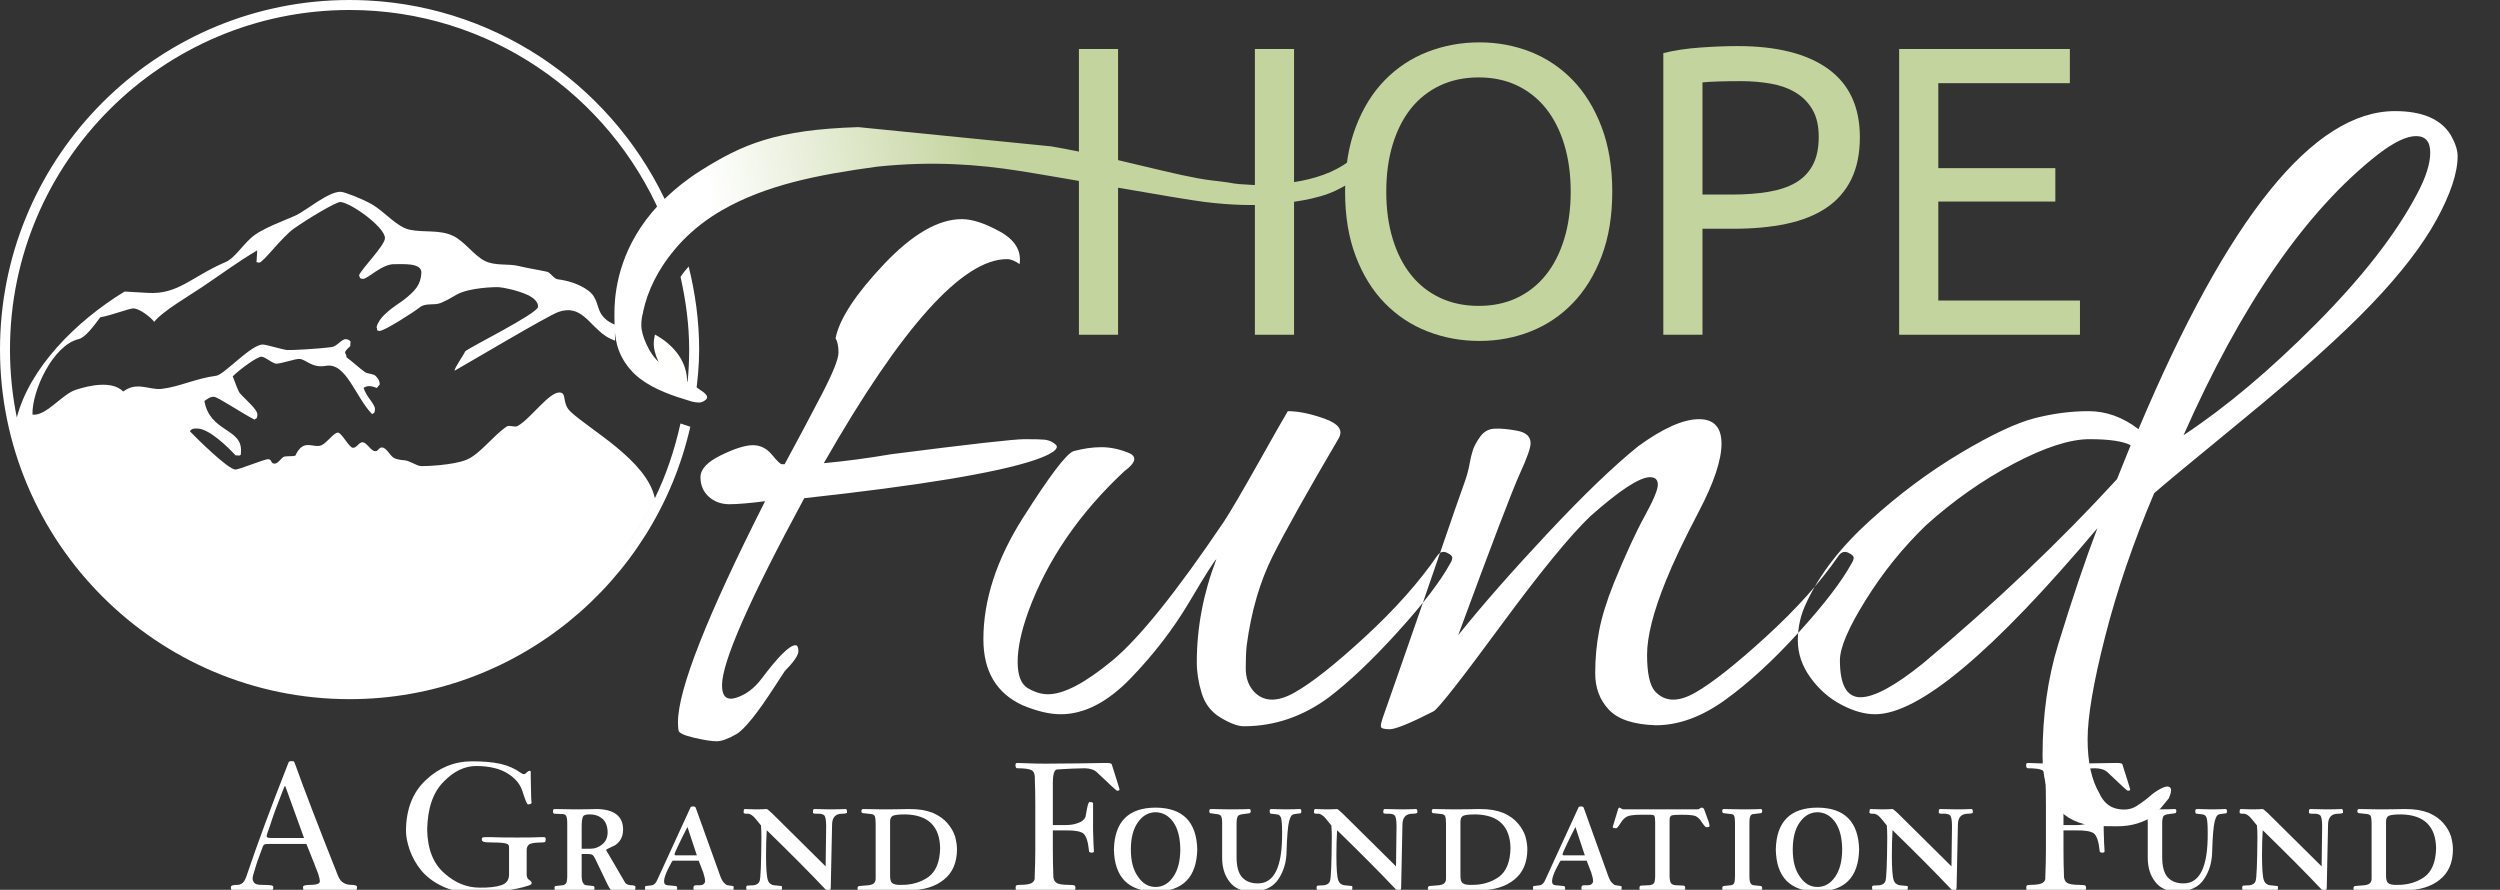 <?xml version="1.0" encoding="UTF-8"?>
<svg width="118px" height="42px" viewBox="0 0 118 42" version="1.1" xmlns="http://www.w3.org/2000/svg" xmlns:xlink="http://www.w3.org/1999/xlink">
    <rect x="0" y="0" width="118" height="42" fill="#333333" stroke="none"/>
    <title>icon/logo/hopefund</title>
    <defs>
        <path d="M33.063,8.059 C32.43,8.458 31.905,8.881 31.453,9.31 L31.453,9.31 C31.326,9.431 31.197,9.552 31.083,9.674 L31.083,9.674 C29.337,11.538 29.044,13.492 29.005,14.527 L29.005,14.527 C28.994,14.857 29.005,15.096 29.005,15.205 L29.005,15.205 C29.005,15.23 29.008,15.262 29.008,15.288 L29.008,15.288 C29.012,15.842 29.07,16.65 29.747,17.436 L29.747,17.436 C30.297,18.078 31.137,18.458 31.966,18.737 L31.966,18.737 C32.125,18.791 32.284,18.838 32.44,18.886 L32.44,18.886 C32.513,18.908 32.589,18.934 32.661,18.955 L32.661,18.955 C32.78,18.985 32.894,19 32.999,19 L32.999,19 C33.104,19 33.21,18.955 33.315,18.865 L33.315,18.865 C33.42,18.775 33.39,18.663 33.224,18.528 L33.224,18.528 C33.104,18.431 32.866,18.275 32.572,18.09 L32.572,18.09 C32.46,18.02 32.367,17.96 32.232,17.877 L32.232,17.877 C32.194,17.855 32.17,17.837 32.134,17.815 L32.134,17.815 C32.134,17.815 32.134,17.814 32.134,17.814 L32.134,17.814 C31.693,17.544 31.349,17.309 31.126,17.114 L31.126,17.114 C30.885,16.905 30.683,16.621 30.518,16.261 L30.518,16.261 C30.352,15.902 30.27,15.595 30.27,15.341 L30.27,15.341 C30.27,15.114 30.301,14.928 30.35,14.76 L30.35,14.76 C30.356,14.74 30.354,14.709 30.36,14.69 L30.36,14.69 C30.575,13.697 31.069,12.71 31.808,11.822 L31.808,11.822 C31.931,11.674 32.057,11.527 32.194,11.386 L32.194,11.386 C32.723,10.839 33.349,10.34 34.081,9.921 L34.081,9.921 C36.141,8.738 38.557,8.252 41.416,7.864 L41.416,7.864 C44.03,7.593 46.171,7.763 48.068,8.059 L48.068,8.059 C49.966,8.353 55.644,9.385 56.877,9.535 L56.877,9.535 C58.109,9.686 59.183,9.708 59.996,9.644 L59.996,9.644 C60.808,9.579 62.145,9.427 63.033,9.001 L63.033,9.001 C63.921,8.572 64.495,8.132 64.755,7.685 L64.755,7.685 C65.015,7.238 65.069,6.899 64.913,6.665 L64.913,6.665 C64.761,6.434 64.609,6.479 64.456,6.801 L64.456,6.801 C63.568,8.086 61.807,8.732 59.173,8.732 L59.173,8.732 C57.735,8.646 58.816,8.703 57.2,8.516 L57.2,8.516 C55.583,8.328 52.803,7.461 49.623,6.909 L49.623,6.909 L40.508,6 C36.644,6.123 35.053,6.802 33.063,8.059" id="path-1"></path>
        <linearGradient x1="13.434%" y1="47.089%" x2="49.391%" y2="45.149%" id="linearGradient-3">
            <stop stop-color="#FFFFFF" offset="0%"></stop>
            <stop stop-color="#C4D49E" offset="100%"></stop>
        </linearGradient>
    </defs>
    <g id="icon/logo/hopefund" stroke="none" stroke-width="1" fill="none" fill-rule="evenodd">
        <g id="Group" transform="translate(0, 0)">
            <path d="M109.347,15.253 C107.159,17.457 105.065,19.219 103.063,20.541 C105.805,14.341 108.868,9.918 112.257,7.275 C112.997,6.708 113.589,6.424 114.036,6.424 C114.482,6.424 114.707,6.683 114.707,7.203 C114.707,7.722 114.506,8.36 114.106,9.115 C113.119,11.004 111.533,13.05 109.347,15.253 L109.347,15.253 Z M99.921,22.618 C97.24,25.544 94.191,28.441 90.772,31.306 C89.447,32.375 88.461,32.91 87.814,32.91 C87.168,32.91 86.844,32.328 86.844,31.164 C86.844,30.566 87.253,29.613 88.069,28.308 C88.884,27.002 89.832,25.829 90.91,24.79 C92.204,23.625 93.583,22.658 95.046,21.886 C96.509,21.115 97.702,20.729 98.628,20.729 C99.551,20.729 100.198,20.824 100.568,21.013 L99.921,22.618 Z M85.273,28.425 C84.996,28.992 84.857,29.59 84.857,30.219 C84.857,30.849 85.057,31.439 85.459,31.99 C85.859,32.541 86.343,32.965 86.915,33.264 C87.483,33.564 88.015,33.712 88.508,33.712 C90.572,33.712 94.068,30.786 98.997,24.932 C98.442,26.379 97.826,28.206 97.148,30.408 C96.655,32.013 96.409,33.76 96.409,35.648 C96.409,37.599 97.148,38.701 98.628,38.953 C98.842,38.984 99.281,39 99.943,39 C100.606,39 101.183,38.827 101.677,38.481 C101.892,38.26 102.122,37.993 102.369,37.679 C102.492,37.395 102.508,37.222 102.415,37.16 C102.323,37.095 102.177,37.12 101.977,37.23 C101.776,37.339 101.607,37.458 101.469,37.584 C101.33,37.709 101.129,37.86 100.868,38.032 C100.606,38.205 100.29,38.253 99.921,38.174 C99.551,38.095 99.274,37.851 99.089,37.442 C98.719,36.812 98.535,35.962 98.535,34.893 C98.535,33.823 98.811,32.202 99.366,30.03 C99.921,27.858 100.69,25.609 101.677,23.279 C101.953,23.027 103.386,21.839 105.973,19.715 C108.56,17.59 110.548,15.804 111.934,14.355 C113.32,12.909 114.343,11.578 115.007,10.366 C115.668,9.155 116,8.155 116,7.369 C116,7.085 115.892,6.755 115.677,6.377 C115.215,5.622 114.336,5.244 113.043,5.244 C109.192,5.244 105.157,10.249 100.937,20.257 C100.198,19.69 99.413,19.407 98.581,19.407 C97.749,19.407 96.901,19.518 96.04,19.738 C95.176,19.959 94.006,20.509 92.527,21.39 C91.049,22.273 89.624,23.334 88.254,24.578 C86.882,25.821 85.89,27.102 85.273,28.425 L85.273,28.425 Z M77.327,21.06 C76.156,22.004 74.724,23.381 73.029,25.192 C71.335,27.002 69.934,28.598 68.826,29.983 C70.426,25.639 71.397,23.099 71.736,22.359 C72.075,21.62 72.245,21.139 72.245,20.918 C72.245,20.604 72.028,20.407 71.597,20.328 C71.166,20.249 70.812,20.218 70.535,20.234 C70.258,20.249 70.034,20.376 69.865,20.611 C69.695,20.848 69.58,21.06 69.518,21.248 C69.456,21.438 69.403,21.667 69.356,21.934 C69.31,22.201 69.218,22.523 69.08,22.901 C68.941,23.279 68.555,24.388 67.924,26.23 C67.293,28.071 66.707,29.763 66.168,31.306 C65.629,32.848 65.33,33.704 65.267,33.878 C65.206,34.05 65.175,34.185 65.175,34.279 C65.175,34.374 65.313,34.421 65.591,34.421 C65.868,34.421 66.561,34.137 67.67,33.571 C67.916,33.413 68.971,32.069 70.835,29.534 C72.698,27.002 74.108,25.278 75.064,24.365 C76.449,23.138 77.389,22.523 77.881,22.523 C78.127,22.523 78.25,22.641 78.25,22.878 C78.25,23.113 78.043,23.609 77.627,24.365 C77.212,25.12 76.726,26.175 76.171,27.529 C75.833,28.378 75.601,29.127 75.479,29.771 C75.355,30.416 75.294,31.085 75.294,31.777 C75.294,32.47 75.509,33.044 75.941,33.5 C76.372,33.956 77.111,34.201 78.159,34.232 C79.236,34.232 80.33,33.83 81.439,33.028 C82.548,32.225 83.703,31.164 84.905,29.841 C86.106,28.519 86.938,27.434 87.4,26.583 C87.461,26.49 87.493,26.402 87.493,26.323 C87.493,26.246 87.407,26.167 87.238,26.088 C87.068,26.009 86.922,26.05 86.799,26.206 C85.936,27.465 84.788,28.748 83.356,30.053 C81.924,31.36 80.807,32.242 80.007,32.697 C79.205,33.154 78.575,33.13 78.113,32.627 C77.866,32.344 77.742,31.77 77.742,30.904 C77.742,30.039 78.036,28.881 78.621,27.434 C78.959,26.583 79.483,25.482 80.192,24.129 C80.9,22.776 81.255,21.714 81.255,20.942 C81.255,20.171 80.9,19.785 80.192,19.785 C79.452,19.785 78.498,20.209 77.327,21.06 L77.327,21.06 Z M68.457,26.583 C68.517,26.49 68.548,26.402 68.548,26.323 C68.548,26.246 68.464,26.167 68.294,26.088 C68.125,26.009 67.978,26.05 67.855,26.206 C66.992,27.465 65.852,28.748 64.436,30.053 C63.019,31.36 61.902,32.242 61.086,32.697 C60.27,33.154 59.631,33.13 59.169,32.627 C58.922,32.344 58.799,31.983 58.799,31.541 C58.799,31.1 58.814,30.739 58.845,30.455 C59.06,28.85 59.469,27.45 60.069,26.253 C60.67,25.058 61.711,23.2 63.189,20.683 C63.404,20.304 63.181,19.998 62.519,19.762 C61.856,19.525 61.278,19.407 60.785,19.407 C60.631,19.66 60.169,20.469 59.4,21.839 C58.629,23.208 58.09,24.129 57.782,24.601 C55.533,27.937 53.77,30.132 52.492,31.187 C51.213,32.242 50.205,32.769 49.466,32.769 C49.158,32.769 48.842,32.674 48.519,32.485 C48.195,32.296 48.033,31.879 48.033,31.234 C48.033,30.59 48.202,29.794 48.542,28.85 C49.435,26.427 50.944,24.223 53.07,22.241 C53.624,21.832 53.686,21.541 53.254,21.367 C52.822,21.195 52.4,21.107 51.984,21.107 C51.569,21.107 51.129,21.171 50.667,21.296 C50.327,21.422 49.535,22.469 48.287,24.436 C47.039,26.402 46.416,28.315 46.416,30.172 C46.416,31.683 47.032,32.721 48.265,33.288 C48.942,33.571 49.542,33.712 50.066,33.712 C51.175,33.712 52.276,33.146 53.37,32.013 C54.464,30.879 55.387,29.676 56.142,28.402 C56.896,27.127 57.321,26.458 57.413,26.395 C56.797,28 56.489,29.621 56.489,31.258 C56.489,31.73 56.565,32.218 56.72,32.721 C56.874,33.225 57.174,33.611 57.621,33.878 C58.067,34.145 58.429,34.279 58.706,34.279 C60.154,34.279 61.494,33.823 62.727,32.91 C63.68,32.186 64.76,31.164 65.96,29.841 C67.162,28.519 67.994,27.434 68.457,26.583 L68.457,26.583 Z M49.673,20.871 C49.781,20.934 49.85,20.997 49.881,21.06 C49.912,21.248 49.558,21.469 48.818,21.721 C47.031,22.32 43.413,22.918 37.96,23.515 C35.373,28.3 34.079,31.242 34.079,32.344 C34.079,32.879 34.301,33.075 34.749,32.933 C35.196,32.792 35.587,32.502 35.927,32.06 C36.728,30.991 37.266,30.455 37.545,30.455 C37.637,30.455 37.684,30.55 37.684,30.739 C37.684,30.927 37.467,31.242 37.036,31.683 L36.574,32.391 C35.742,33.681 35.134,34.435 34.749,34.656 C34.363,34.876 34.056,34.988 33.825,34.988 C33.594,34.988 33.239,34.932 32.762,34.822 C32.284,34.711 32.038,34.593 32.023,34.468 C32.007,34.343 32,34.216 32,34.09 C32,32.549 33.37,29.071 36.113,23.657 C35.373,23.752 34.809,23.799 34.425,23.799 C34.041,23.799 33.716,23.68 33.455,23.444 C33.194,23.208 33.063,22.901 33.063,22.523 C33.063,22.146 33.386,21.8 34.033,21.485 C34.679,21.171 35.18,21.013 35.534,21.013 C35.888,21.013 36.189,21.162 36.435,21.462 C36.681,21.76 36.836,21.909 36.897,21.909 L37.036,21.909 C37.684,20.715 38.268,19.613 38.792,18.605 C39.315,17.599 39.577,16.946 39.577,16.646 C39.577,16.347 39.531,16.12 39.438,15.961 C39.624,15.048 40.386,13.884 41.725,12.468 C43.066,11.052 44.291,10.343 45.399,10.343 C45.891,10.343 46.492,10.539 47.201,10.933 C47.91,11.327 48.217,11.838 48.126,12.468 C47.91,12.311 47.709,12.231 47.525,12.231 C45.429,12.231 42.55,15.441 38.884,21.862 C39.901,21.769 40.963,21.627 42.072,21.438 C45.769,20.965 47.864,20.729 48.356,20.729 C48.849,20.729 49.165,20.738 49.304,20.753 C49.443,20.769 49.565,20.809 49.673,20.871 L49.673,20.871 Z" id="Fill-1" fill="#FFFFFF"></path>
            <polygon id="Fill-3" fill="#C4D49E" points="59.231 2.312 59.231 7.937 59.231 9.572 59.231 15.8 61.079 15.8 61.079 2.312"></polygon>
            <polygon id="Fill-5" fill="#C4D49E" points="52.773 7.937 52.773 2.312 50.925 2.312 50.925 15.8 52.773 15.8"></polygon>
            <path d="M65.432,9.046 C65.432,9.863 65.532,10.607 65.736,11.275 C65.939,11.943 66.228,12.51 66.603,12.978 C66.977,13.445 67.435,13.805 67.975,14.058 C68.514,14.311 69.12,14.438 69.794,14.438 C70.467,14.438 71.07,14.311 71.603,14.058 C72.136,13.805 72.59,13.445 72.965,12.978 C73.34,12.51 73.628,11.943 73.832,11.275 C74.036,10.607 74.137,9.863 74.137,9.046 C74.137,8.229 74.036,7.486 73.832,6.817 C73.628,6.149 73.34,5.582 72.965,5.113 C72.59,4.647 72.136,4.288 71.603,4.034 C71.07,3.781 70.467,3.654 69.794,3.654 C69.12,3.654 68.514,3.781 67.975,4.034 C67.435,4.288 66.977,4.647 66.603,5.113 C66.228,5.582 65.939,6.149 65.736,6.817 C65.532,7.486 65.432,8.229 65.432,9.046 M63.488,9.046 C63.488,7.892 63.656,6.872 63.993,5.991 C64.329,5.107 64.787,4.371 65.365,3.781 C65.943,3.19 66.615,2.747 67.384,2.447 C68.152,2.15 68.968,2 69.832,2 C70.683,2 71.486,2.15 72.242,2.447 C72.997,2.747 73.661,3.19 74.233,3.781 C74.804,4.371 75.258,5.107 75.594,5.991 C75.93,6.872 76.099,7.892 76.099,9.046 C76.099,10.202 75.93,11.22 75.594,12.102 C75.258,12.984 74.804,13.721 74.233,14.311 C73.661,14.902 72.997,15.347 72.242,15.644 C71.486,15.944 70.683,16.092 69.832,16.092 C68.968,16.092 68.152,15.944 67.384,15.644 C66.615,15.347 65.943,14.902 65.365,14.311 C64.787,13.721 64.329,12.984 63.993,12.102 C63.656,11.22 63.488,10.202 63.488,9.046" id="Fill-7" fill="#C4D49E"></path>
            <path d="M82.166,3.83 C81.379,3.83 80.776,3.849 80.357,3.888 L80.357,9.183 L81.747,9.183 C82.382,9.183 82.954,9.14 83.462,9.056 C83.97,8.971 84.399,8.829 84.747,8.628 C85.097,8.426 85.367,8.151 85.557,7.8 C85.748,7.45 85.844,7.002 85.844,6.457 C85.844,5.939 85.745,5.511 85.547,5.172 C85.351,4.835 85.085,4.567 84.747,4.365 C84.411,4.163 84.02,4.024 83.576,3.947 C83.131,3.868 82.661,3.83 82.166,3.83 M82.014,2.175 C83.868,2.175 85.294,2.535 86.291,3.254 C87.287,3.976 87.786,5.049 87.786,6.477 C87.786,7.256 87.649,7.92 87.376,8.472 C87.104,9.023 86.709,9.472 86.196,9.815 C85.681,10.158 85.056,10.408 84.319,10.564 C83.583,10.72 82.75,10.797 81.824,10.797 L80.357,10.797 L80.357,15.801 L78.509,15.801 L78.509,2.506 C79.03,2.377 79.61,2.289 80.251,2.244 C80.892,2.198 81.481,2.175 82.014,2.175" id="Fill-9" fill="#C4D49E"></path>
            <polygon id="Fill-11" fill="#C4D49E" points="89.64 15.8 89.64 2.312 97.697 2.312 97.697 3.926 91.488 3.926 91.488 7.937 97.012 7.937 97.012 9.513 91.488 9.513 91.488 14.185 98.174 14.185 98.174 15.8"></polygon>
            <path d="M12.907,39.555 C12.779,39.555 12.694,39.55 12.653,39.539 C12.609,39.528 12.587,39.504 12.587,39.465 C12.587,39.419 12.632,39.275 12.723,39.035 C12.799,38.794 12.891,38.526 12.997,38.231 C13.11,37.933 13.211,37.669 13.301,37.439 C13.386,37.215 13.434,37.1 13.445,37.095 L13.461,37.095 L14.351,39.555 L12.907,39.555 Z M14.462,39.834 C14.544,40.045 14.667,40.353 14.831,40.757 C14.907,40.949 14.972,41.117 15.024,41.262 C15.073,41.418 15.097,41.524 15.097,41.582 C15.097,41.647 15.067,41.691 15.007,41.713 C14.939,41.748 14.821,41.766 14.654,41.766 C14.57,41.766 14.49,41.772 14.417,41.783 C14.34,41.799 14.302,41.826 14.302,41.865 C14.302,41.96 14.315,42.011 14.343,42.016 C14.354,42.016 14.432,42.011 14.577,42 C14.719,42 15.058,42 15.594,42 C16.086,42 16.4,42 16.537,42 C16.666,42.011 16.741,42.016 16.763,42.016 C16.801,42.011 16.828,41.992 16.845,41.959 C16.85,41.918 16.853,41.884 16.853,41.856 C16.847,41.824 16.817,41.799 16.763,41.783 C16.705,41.772 16.652,41.766 16.603,41.766 C16.447,41.766 16.318,41.735 16.217,41.672 C16.116,41.617 16.031,41.513 15.963,41.36 C15.017,38.981 14.335,37.204 13.916,36.028 C13.897,35.979 13.879,35.947 13.863,35.934 C13.841,35.928 13.811,35.926 13.773,35.926 C13.682,35.92 13.629,35.946 13.613,36.004 C12.806,38.052 12.148,39.829 11.64,41.336 C11.588,41.494 11.526,41.606 11.455,41.672 C11.376,41.735 11.294,41.766 11.209,41.766 C11.103,41.766 11.025,41.774 10.975,41.791 C10.923,41.807 10.897,41.835 10.897,41.873 C10.897,41.969 10.918,42.016 10.959,42.016 C10.959,42.005 11.18,42 11.623,42 C12.11,42 12.423,42 12.563,42 C12.702,42.011 12.78,42.016 12.796,42.016 C12.87,42.016 12.904,41.971 12.899,41.881 C12.904,41.837 12.879,41.807 12.821,41.791 C12.755,41.774 12.602,41.766 12.362,41.766 C12.154,41.766 12.028,41.727 11.984,41.647 C11.96,41.614 11.942,41.58 11.931,41.545 C11.926,41.512 11.923,41.485 11.923,41.463 C11.923,41.389 11.96,41.243 12.034,41.024 C12.094,40.802 12.211,40.465 12.386,40.011 C12.414,39.921 12.451,39.867 12.497,39.851 C12.541,39.84 12.619,39.834 12.731,39.834 L14.462,39.834 Z" id="Shape" fill="#FFFFFF" fill-rule="nonzero"></path>
            <path d="M24.027,41.295 C24.021,41.541 23.898,41.703 23.657,41.783 C23.406,41.865 23.067,41.903 22.64,41.897 C22.036,41.897 21.482,41.672 20.979,41.221 C20.451,40.767 20.179,40.08 20.163,39.162 C20.179,38.153 20.439,37.397 20.942,36.894 C21.418,36.401 21.933,36.155 22.488,36.155 C23.104,36.161 23.595,36.278 23.961,36.508 C24.325,36.732 24.56,37.018 24.666,37.365 C24.789,37.756 24.873,37.957 24.917,37.968 C24.96,37.968 25.003,37.96 25.044,37.944 C25.077,37.927 25.093,37.908 25.093,37.886 C25.077,37.892 25.063,37.513 25.052,36.75 C25.052,36.583 25.052,36.477 25.052,36.43 C25.046,36.392 25.026,36.375 24.99,36.381 C24.952,36.386 24.911,36.411 24.867,36.455 C24.815,36.512 24.77,36.541 24.732,36.541 C24.675,36.535 24.627,36.516 24.588,36.483 C24.31,36.281 23.988,36.138 23.625,36.053 C23.253,35.973 22.802,35.934 22.271,35.934 C21.448,35.939 20.732,36.228 20.122,36.799 C19.493,37.371 19.173,38.169 19.162,39.195 C19.162,39.473 19.221,39.781 19.338,40.117 C19.456,40.454 19.635,40.774 19.876,41.077 C20.127,41.378 20.45,41.624 20.844,41.815 C21.235,42.012 21.711,42.113 22.271,42.119 C23.414,42.119 24.307,42.012 24.949,41.799 C25.018,41.777 25.06,41.754 25.077,41.729 C25.087,41.713 25.093,41.691 25.093,41.664 C25.087,41.62 25.048,41.575 24.974,41.528 C24.903,41.485 24.865,41.407 24.859,41.295 L24.859,40.142 C24.854,40.019 24.892,39.925 24.974,39.859 C25.064,39.796 25.267,39.765 25.581,39.765 C25.671,39.765 25.725,39.751 25.741,39.724 C25.752,39.696 25.757,39.662 25.757,39.621 C25.763,39.55 25.74,39.514 25.688,39.514 C25.688,39.514 25.618,39.514 25.479,39.514 C25.339,39.525 24.986,39.531 24.42,39.531 C23.821,39.531 23.421,39.525 23.219,39.514 C23.019,39.514 22.91,39.514 22.89,39.514 C22.819,39.514 22.778,39.523 22.767,39.539 C22.746,39.555 22.737,39.583 22.743,39.621 C22.737,39.662 22.759,39.696 22.808,39.724 C22.863,39.751 23.012,39.765 23.255,39.765 C23.578,39.765 23.79,39.782 23.891,39.818 C23.949,39.834 23.988,39.859 24.01,39.892 C24.021,39.925 24.027,39.967 24.027,40.019 L24.027,41.295 Z" id="Path" fill="#FFFFFF" fill-rule="nonzero"></path>
            <path d="M26.774,41.327 C26.774,41.502 26.758,41.62 26.725,41.68 C26.681,41.743 26.625,41.777 26.557,41.783 L26.269,41.815 C26.237,41.81 26.212,41.815 26.196,41.832 C26.179,41.848 26.171,41.877 26.171,41.918 C26.171,41.978 26.193,42.011 26.237,42.016 C26.371,42.005 26.665,42 27.118,42 C27.567,42.005 27.858,42.011 27.992,42.016 C28.039,42.011 28.062,41.978 28.062,41.918 C28.062,41.877 28.052,41.848 28.033,41.832 C28.017,41.815 27.992,41.81 27.959,41.815 L27.672,41.783 C27.607,41.777 27.557,41.743 27.525,41.68 C27.478,41.62 27.455,41.502 27.455,41.327 L27.455,40.31 L27.758,40.31 C27.849,40.31 27.916,40.322 27.959,40.347 C28.009,40.38 28.056,40.45 28.103,40.556 L28.673,41.742 C28.725,41.846 28.767,41.918 28.8,41.959 C28.833,41.997 28.863,42.016 28.89,42.016 C29.038,42.005 29.201,42 29.378,42 C29.564,42.005 29.752,42.011 29.94,42.016 C29.976,42.016 29.994,41.966 29.994,41.865 C29.994,41.81 29.925,41.783 29.789,41.783 C29.627,41.777 29.522,41.718 29.473,41.606 L28.739,40.347 C28.651,40.205 28.607,40.128 28.607,40.117 C28.624,40.09 28.758,40.02 29.009,39.908 C29.116,39.848 29.209,39.756 29.288,39.633 C29.365,39.516 29.406,39.356 29.411,39.154 C29.406,38.525 28.992,38.202 28.168,38.186 C27.821,38.196 27.471,38.202 27.118,38.202 C26.61,38.196 26.294,38.191 26.171,38.186 C26.125,38.191 26.101,38.225 26.101,38.288 C26.101,38.373 26.127,38.413 26.179,38.407 L26.524,38.423 C26.619,38.418 26.686,38.448 26.725,38.514 C26.758,38.577 26.774,38.697 26.774,38.875 L26.774,41.327 Z M27.455,39.145 C27.449,38.814 27.473,38.609 27.525,38.53 C27.568,38.464 27.682,38.434 27.865,38.44 C28.084,38.44 28.275,38.51 28.439,38.649 C28.595,38.788 28.676,39.002 28.681,39.289 C28.676,39.535 28.592,39.722 28.431,39.851 C28.267,39.99 28.076,40.06 27.857,40.06 L27.455,40.06 L27.455,39.145 Z" id="Shape" fill="#FFFFFF" fill-rule="nonzero"></path>
            <path d="M31.028,41.52 C30.966,41.673 30.884,41.761 30.782,41.783 L30.524,41.815 C30.477,41.815 30.452,41.829 30.446,41.856 L30.446,41.967 C30.446,42 30.461,42.016 30.491,42.016 C30.715,42.005 30.953,42 31.205,42 C31.462,42.005 31.7,42.011 31.919,42.016 C31.946,42.016 31.96,42 31.96,41.967 L31.96,41.889 C31.965,41.846 31.925,41.821 31.841,41.815 L31.504,41.783 C31.392,41.777 31.339,41.707 31.344,41.573 C31.352,41.431 31.421,41.234 31.549,40.983 C31.678,40.72 31.75,40.6 31.767,40.622 L32.977,40.622 C33.059,40.824 33.131,41.012 33.194,41.184 C33.252,41.359 33.28,41.494 33.28,41.59 C33.28,41.639 33.262,41.68 33.227,41.713 C33.189,41.759 33.119,41.783 33.018,41.783 L32.915,41.783 L32.833,41.783 C32.759,41.788 32.725,41.833 32.731,41.918 C32.725,41.978 32.746,42.011 32.792,42.016 C33.082,42.005 33.379,42 33.682,42 C33.994,42.005 34.291,42.011 34.572,42.016 C34.616,42.016 34.635,41.966 34.63,41.865 C34.63,41.837 34.608,41.821 34.564,41.815 L34.347,41.783 C34.306,41.783 34.255,41.751 34.195,41.688 C34.127,41.639 34.06,41.524 33.994,41.344 L32.833,38.112 C32.806,38.079 32.766,38.062 32.714,38.062 C32.665,38.062 32.627,38.073 32.599,38.095 L31.028,41.52 Z M32.448,39.035 L32.891,40.372 L31.886,40.372 C31.85,40.366 31.835,40.346 31.841,40.31 C31.841,40.283 31.899,40.146 32.017,39.9 C32.129,39.659 32.273,39.371 32.448,39.035 Z" id="Shape" fill="#FFFFFF" fill-rule="nonzero"></path>
            <path d="M38.97,40.893 L36.448,38.395 C36.298,38.255 36.212,38.186 36.19,38.186 C36.061,38.196 35.887,38.202 35.669,38.202 C35.502,38.196 35.331,38.191 35.156,38.186 C35.134,38.186 35.118,38.201 35.107,38.231 C35.101,38.263 35.099,38.302 35.099,38.346 C35.093,38.392 35.152,38.413 35.275,38.407 C35.393,38.399 35.518,38.474 35.652,38.633 L35.919,38.961 C35.933,39.122 35.939,39.307 35.939,39.514 C35.931,40.764 35.903,41.456 35.853,41.59 C35.815,41.696 35.725,41.761 35.583,41.783 L35.291,41.799 C35.245,41.799 35.222,41.829 35.222,41.889 C35.216,41.974 35.242,42.016 35.3,42.016 C35.518,42.005 35.775,42 36.071,42 C36.47,42.005 36.728,42.011 36.846,42.016 C36.89,42.016 36.912,41.979 36.912,41.906 C36.912,41.867 36.909,41.84 36.903,41.824 C36.887,41.818 36.865,41.815 36.838,41.815 L36.526,41.783 C36.469,41.777 36.418,41.757 36.374,41.721 C36.325,41.699 36.283,41.643 36.247,41.553 C36.187,41.392 36.157,40.998 36.157,40.372 C36.157,39.94 36.168,39.545 36.19,39.186 L36.19,39.186 C37.316,40.283 38.229,41.202 38.929,41.943 C38.984,42.008 39.046,42.044 39.114,42.049 C39.147,42.044 39.171,42.025 39.188,41.992 C39.204,41.959 39.212,41.925 39.212,41.889 L39.274,38.936 C39.274,38.583 39.433,38.407 39.75,38.407 C39.908,38.407 39.985,38.384 39.979,38.337 C39.979,38.236 39.959,38.186 39.918,38.186 C39.705,38.196 39.461,38.202 39.188,38.202 C38.898,38.196 38.646,38.191 38.433,38.186 C38.387,38.186 38.366,38.239 38.372,38.346 C38.361,38.392 38.425,38.413 38.564,38.407 C38.739,38.399 38.857,38.429 38.917,38.497 C38.969,38.571 38.995,38.742 38.995,39.01 C38.99,39.56 38.981,40.187 38.97,40.893 Z" id="Path" fill="#FFFFFF" fill-rule="nonzero"></path>
            <path d="M41.331,41.471 C41.331,41.556 41.309,41.623 41.266,41.672 C41.219,41.729 41.129,41.766 40.995,41.783 L40.609,41.815 C40.514,41.81 40.468,41.85 40.474,41.934 C40.474,41.989 40.494,42.016 40.535,42.016 C40.921,42.005 41.312,42 41.708,42 C42.108,42.005 42.516,42.011 42.935,42.016 C43.602,42.016 44.141,41.851 44.551,41.52 C44.958,41.195 45.165,40.722 45.17,40.101 C45.17,39.912 45.14,39.706 45.08,39.482 C45.012,39.268 44.894,39.063 44.727,38.866 C44.558,38.664 44.328,38.499 44.038,38.37 C43.885,38.31 43.717,38.263 43.534,38.231 C43.348,38.201 43.137,38.186 42.902,38.186 C42.489,38.196 42.08,38.202 41.676,38.202 C41.167,38.196 40.851,38.191 40.728,38.186 C40.682,38.191 40.658,38.225 40.658,38.288 C40.653,38.359 40.698,38.392 40.794,38.387 L41.114,38.423 C41.199,38.429 41.257,38.462 41.29,38.522 C41.317,38.596 41.331,38.713 41.331,38.875 L41.331,41.471 Z M42.012,38.801 C42.007,38.642 42.057,38.541 42.164,38.497 C42.259,38.459 42.447,38.44 42.726,38.44 C43.806,38.462 44.355,38.994 44.374,40.035 C44.361,40.683 44.175,41.137 43.817,41.397 C43.453,41.649 43.028,41.772 42.541,41.766 C42.333,41.772 42.194,41.746 42.123,41.688 C42.043,41.634 42.007,41.505 42.012,41.303 L42.012,38.801 Z" id="Shape" fill="#FFFFFF" fill-rule="nonzero"></path>
            <path d="M48.866,40.068 C48.866,40.484 48.856,40.927 48.837,41.397 C48.851,41.509 48.815,41.595 48.73,41.655 C48.646,41.729 48.441,41.766 48.115,41.766 C48.039,41.766 47.988,41.777 47.963,41.799 C47.941,41.821 47.933,41.856 47.939,41.906 C47.933,41.979 47.957,42.016 48.008,42.016 C48.019,42.016 48.092,42.011 48.226,42 C48.36,42 48.71,42 49.276,42 C49.869,42 50.241,42 50.391,42 C50.539,42.011 50.613,42.016 50.613,42.016 C50.684,42.016 50.728,42.005 50.744,41.984 C50.755,41.967 50.761,41.941 50.761,41.906 C50.761,41.856 50.75,41.821 50.728,41.799 C50.695,41.777 50.601,41.766 50.445,41.766 C50.13,41.766 49.931,41.729 49.846,41.655 C49.802,41.623 49.772,41.583 49.756,41.537 C49.737,41.493 49.724,41.446 49.719,41.397 C49.702,40.927 49.694,40.484 49.694,40.068 L49.694,39.195 L50.309,39.195 C50.706,39.189 50.977,39.234 51.122,39.33 C51.264,39.442 51.357,39.715 51.4,40.15 C51.395,40.213 51.437,40.245 51.528,40.245 C51.593,40.25 51.629,40.228 51.634,40.179 C51.618,39.993 51.604,39.659 51.593,39.178 L51.593,37.919 C51.593,37.878 51.54,37.857 51.433,37.857 C51.411,37.852 51.39,37.878 51.368,37.935 C51.34,37.996 51.301,38.177 51.249,38.481 C51.249,38.503 51.241,38.537 51.224,38.583 C51.202,38.633 51.157,38.685 51.089,38.739 C51.029,38.791 50.932,38.836 50.798,38.875 C50.661,38.921 50.48,38.944 50.256,38.944 L49.694,38.944 L49.694,36.959 C49.694,36.729 49.715,36.561 49.756,36.455 C49.789,36.356 49.85,36.31 49.94,36.315 C50.411,36.285 50.83,36.267 51.199,36.262 C51.457,36.267 51.649,36.332 51.778,36.455 C52.393,37.043 52.708,37.331 52.721,37.32 C52.798,37.326 52.839,37.306 52.844,37.263 C52.839,37.23 52.716,36.835 52.475,36.077 C52.459,36.028 52.352,36.006 52.155,36.012 C51.4,36.028 50.46,36.039 49.333,36.045 C49.06,36.045 48.782,36.039 48.501,36.028 C48.222,36.017 48.058,36.012 48.008,36.012 C47.951,36.017 47.925,36.054 47.931,36.122 C47.931,36.155 47.936,36.185 47.947,36.213 C47.958,36.246 47.984,36.262 48.025,36.262 C48.356,36.262 48.58,36.293 48.698,36.356 C48.81,36.422 48.859,36.579 48.845,36.828 C48.859,37.118 48.866,37.512 48.866,38.009 L48.866,40.068 Z" id="Path" fill="#FFFFFF" fill-rule="nonzero"></path>
            <path d="M52.577,40.101 C52.605,41.411 53.26,42.071 54.542,42.082 C55.824,42.071 56.481,41.411 56.511,40.101 C56.481,38.786 55.824,38.125 54.542,38.12 C53.26,38.125 52.605,38.786 52.577,40.101 Z M53.377,40.101 C53.377,39.546 53.489,39.115 53.713,38.809 C53.929,38.5 54.206,38.343 54.542,38.337 C54.884,38.343 55.164,38.5 55.383,38.809 C55.596,39.115 55.705,39.546 55.711,40.101 C55.705,40.645 55.596,41.07 55.383,41.377 C55.164,41.702 54.884,41.865 54.542,41.865 C54.206,41.865 53.929,41.702 53.713,41.377 C53.489,41.07 53.377,40.645 53.377,40.101 Z" id="Shape" fill="#FFFFFF" fill-rule="nonzero"></path>
            <path d="M58.366,38.875 C58.366,38.697 58.388,38.577 58.432,38.514 C58.481,38.464 58.571,38.434 58.703,38.423 L58.961,38.387 C59.005,38.387 59.029,38.354 59.035,38.288 C59.035,38.225 59.013,38.191 58.969,38.186 C58.846,38.196 58.533,38.202 58.03,38.202 C57.576,38.196 57.282,38.191 57.148,38.186 C57.102,38.191 57.078,38.225 57.078,38.288 C57.078,38.359 57.104,38.392 57.156,38.387 L57.406,38.423 C57.519,38.429 57.594,38.459 57.632,38.514 C57.668,38.577 57.685,38.691 57.685,38.858 L57.685,40.487 C57.685,40.946 57.803,41.325 58.038,41.623 C58.262,41.923 58.612,42.077 59.088,42.082 C59.676,42.071 60.096,41.873 60.347,41.487 C60.593,41.113 60.719,40.682 60.725,40.195 C60.747,39.484 60.786,39.009 60.844,38.768 C60.876,38.645 60.915,38.555 60.958,38.497 C60.999,38.454 61.053,38.429 61.118,38.423 L61.381,38.387 C61.408,38.392 61.422,38.356 61.422,38.28 C61.427,38.217 61.4,38.186 61.34,38.186 C61.138,38.196 60.916,38.202 60.675,38.202 C60.44,38.196 60.219,38.191 60.011,38.186 C59.951,38.186 59.923,38.22 59.929,38.288 C59.929,38.378 59.954,38.418 60.003,38.407 L60.138,38.423 C60.22,38.429 60.287,38.44 60.339,38.456 C60.388,38.478 60.428,38.521 60.458,38.583 C60.496,38.687 60.515,38.922 60.515,39.289 C60.532,40.905 60.148,41.707 59.363,41.696 C59.046,41.696 58.8,41.599 58.625,41.405 C58.452,41.214 58.366,40.894 58.366,40.446 L58.366,38.875 Z" id="Path" fill="#FFFFFF" fill-rule="nonzero"></path>
            <path d="M65.892,40.893 L63.369,38.395 C63.219,38.255 63.133,38.186 63.111,38.186 C62.982,38.196 62.809,38.202 62.59,38.202 C62.423,38.196 62.252,38.191 62.077,38.186 C62.055,38.186 62.039,38.201 62.028,38.231 C62.022,38.263 62.02,38.302 62.02,38.346 C62.014,38.392 62.073,38.413 62.196,38.407 C62.314,38.399 62.439,38.474 62.573,38.633 L62.84,38.961 C62.854,39.122 62.861,39.307 62.861,39.514 C62.852,40.764 62.824,41.456 62.774,41.59 C62.736,41.696 62.646,41.761 62.504,41.783 L62.212,41.799 C62.166,41.799 62.143,41.829 62.143,41.889 C62.137,41.974 62.163,42.016 62.221,42.016 C62.439,42.005 62.696,42 62.992,42 C63.391,42.005 63.649,42.011 63.767,42.016 C63.811,42.016 63.833,41.979 63.833,41.906 C63.833,41.867 63.83,41.84 63.824,41.824 C63.808,41.818 63.786,41.815 63.759,41.815 L63.447,41.783 C63.39,41.777 63.339,41.757 63.295,41.721 C63.246,41.699 63.204,41.643 63.168,41.553 C63.108,41.392 63.078,40.998 63.078,40.372 C63.078,39.94 63.089,39.545 63.111,39.186 L63.111,39.186 C64.237,40.283 65.151,41.202 65.851,41.943 C65.905,42.008 65.967,42.044 66.035,42.049 C66.068,42.044 66.093,42.025 66.109,41.992 C66.125,41.959 66.134,41.925 66.134,41.889 L66.195,38.936 C66.195,38.583 66.354,38.407 66.671,38.407 C66.829,38.407 66.906,38.384 66.901,38.337 C66.901,38.236 66.88,38.186 66.839,38.186 C66.626,38.196 66.382,38.202 66.109,38.202 C65.819,38.196 65.568,38.191 65.354,38.186 C65.308,38.186 65.287,38.239 65.293,38.346 C65.282,38.392 65.346,38.413 65.486,38.407 C65.661,38.399 65.778,38.429 65.838,38.497 C65.89,38.571 65.916,38.742 65.916,39.01 C65.911,39.56 65.903,40.187 65.892,40.893 Z" id="Path" fill="#FFFFFF" fill-rule="nonzero"></path>
            <path d="M68.252,41.471 C68.252,41.556 68.23,41.623 68.187,41.672 C68.14,41.729 68.05,41.766 67.916,41.783 L67.53,41.815 C67.435,41.81 67.39,41.85 67.395,41.934 C67.395,41.989 67.416,42.016 67.457,42.016 C67.842,42.005 68.233,42 68.63,42 C69.029,42.005 69.438,42.011 69.856,42.016 C70.523,42.016 71.062,41.851 71.472,41.52 C71.879,41.195 72.086,40.722 72.091,40.101 C72.091,39.912 72.061,39.706 72.001,39.482 C71.933,39.268 71.815,39.063 71.648,38.866 C71.479,38.664 71.249,38.499 70.959,38.37 C70.806,38.31 70.638,38.263 70.455,38.231 C70.269,38.201 70.058,38.186 69.823,38.186 C69.41,38.196 69.001,38.202 68.597,38.202 C68.088,38.196 67.772,38.191 67.649,38.186 C67.603,38.191 67.58,38.225 67.58,38.288 C67.574,38.359 67.619,38.392 67.715,38.387 L68.035,38.423 C68.12,38.429 68.178,38.462 68.211,38.522 C68.239,38.596 68.252,38.713 68.252,38.875 L68.252,41.471 Z M68.933,38.801 C68.928,38.642 68.978,38.541 69.085,38.497 C69.181,38.459 69.368,38.44 69.647,38.44 C70.727,38.462 71.276,38.994 71.296,40.035 C71.282,40.683 71.096,41.137 70.738,41.397 C70.374,41.649 69.949,41.772 69.462,41.766 C69.254,41.772 69.115,41.746 69.044,41.688 C68.965,41.634 68.928,41.505 68.933,41.303 L68.933,38.801 Z" id="Shape" fill="#FFFFFF" fill-rule="nonzero"></path>
            <path d="M72.941,41.52 C72.878,41.673 72.796,41.761 72.695,41.783 L72.437,41.815 C72.39,41.815 72.364,41.829 72.359,41.856 L72.359,41.967 C72.359,42 72.374,42.016 72.404,42.016 C72.628,42.005 72.866,42 73.118,42 C73.375,42.005 73.613,42.011 73.831,42.016 C73.859,42.016 73.872,42 73.872,41.967 L73.872,41.889 C73.878,41.846 73.838,41.821 73.753,41.815 L73.417,41.783 C73.305,41.777 73.252,41.707 73.257,41.573 C73.265,41.431 73.334,41.234 73.462,40.983 C73.591,40.72 73.663,40.6 73.68,40.622 L74.89,40.622 C74.972,40.824 75.044,41.012 75.107,41.184 C75.164,41.359 75.193,41.494 75.193,41.59 C75.193,41.639 75.175,41.68 75.14,41.713 C75.102,41.759 75.032,41.783 74.931,41.783 L74.828,41.783 L74.746,41.783 C74.672,41.788 74.638,41.833 74.643,41.918 C74.638,41.978 74.659,42.011 74.705,42.016 C74.995,42.005 75.292,42 75.595,42 C75.907,42.005 76.203,42.011 76.485,42.016 C76.529,42.016 76.548,41.966 76.543,41.865 C76.543,41.837 76.521,41.821 76.477,41.815 L76.26,41.783 C76.218,41.783 76.168,41.751 76.108,41.688 C76.039,41.639 75.972,41.524 75.907,41.344 L74.746,38.112 C74.719,38.079 74.679,38.062 74.627,38.062 C74.578,38.062 74.54,38.073 74.512,38.095 L72.941,41.52 Z M74.36,39.035 L74.803,40.372 L73.799,40.372 C73.763,40.366 73.748,40.346 73.753,40.31 C73.753,40.283 73.812,40.146 73.93,39.9 C74.042,39.659 74.185,39.371 74.36,39.035 Z" id="Shape" fill="#FFFFFF" fill-rule="nonzero"></path>
            <path d="M78.124,41.327 C78.124,41.502 78.106,41.62 78.07,41.68 C78.027,41.743 77.943,41.777 77.82,41.783 L77.484,41.799 C77.415,41.794 77.381,41.833 77.381,41.918 C77.381,41.978 77.404,42.011 77.451,42.016 C77.563,42.005 77.902,42 78.468,42 C79.026,42.005 79.361,42.011 79.473,42.016 C79.52,42.011 79.543,41.978 79.543,41.918 C79.543,41.833 79.509,41.794 79.44,41.799 L79.104,41.783 C78.986,41.777 78.908,41.743 78.87,41.68 C78.826,41.62 78.804,41.502 78.804,41.327 L78.804,38.723 C78.799,38.6 78.832,38.522 78.903,38.489 C78.971,38.467 79.137,38.456 79.399,38.456 C79.689,38.456 79.895,38.475 80.019,38.514 C80.131,38.56 80.235,38.661 80.33,38.817 C80.437,38.973 80.507,39.048 80.539,39.043 C80.646,39.043 80.697,39.024 80.691,38.985 C80.691,38.939 80.675,38.866 80.642,38.768 L80.449,38.239 C80.427,38.16 80.385,38.12 80.322,38.12 C80.295,38.12 80.265,38.134 80.232,38.161 C80.196,38.188 80.162,38.202 80.129,38.202 L76.651,38.202 C76.602,38.202 76.558,38.188 76.52,38.161 C76.484,38.134 76.456,38.12 76.434,38.12 C76.412,38.12 76.393,38.142 76.376,38.186 L76.175,38.85 C76.17,38.877 76.16,38.909 76.147,38.944 C76.13,38.988 76.122,39.018 76.122,39.035 C76.122,39.073 76.17,39.092 76.266,39.092 C76.304,39.111 76.379,39.03 76.491,38.85 C76.592,38.678 76.715,38.566 76.86,38.514 C77.008,38.475 77.205,38.456 77.451,38.456 L77.91,38.456 C77.99,38.456 78.046,38.47 78.078,38.497 C78.109,38.541 78.124,38.645 78.124,38.809 L78.124,41.327 Z" id="Path" fill="#FFFFFF" fill-rule="nonzero"></path>
            <path d="M81.892,41.36 C81.892,41.519 81.879,41.625 81.851,41.68 C81.818,41.743 81.768,41.777 81.699,41.783 L81.396,41.815 C81.325,41.815 81.289,41.85 81.289,41.918 C81.289,41.984 81.311,42.016 81.355,42.016 C81.489,42.005 81.78,42 82.229,42 C82.682,42.005 82.976,42.011 83.11,42.016 C83.154,42.016 83.176,41.984 83.176,41.918 C83.176,41.85 83.14,41.815 83.069,41.815 L82.766,41.783 C82.706,41.777 82.658,41.743 82.622,41.68 C82.589,41.625 82.573,41.519 82.573,41.36 L82.573,38.842 C82.573,38.68 82.589,38.568 82.622,38.505 C82.658,38.451 82.706,38.423 82.766,38.423 L83.069,38.387 C83.14,38.387 83.176,38.354 83.176,38.288 C83.176,38.22 83.154,38.186 83.11,38.186 C82.976,38.196 82.682,38.202 82.229,38.202 C81.78,38.196 81.489,38.191 81.355,38.186 C81.311,38.186 81.289,38.22 81.289,38.288 C81.289,38.354 81.325,38.387 81.396,38.387 L81.699,38.423 C81.768,38.423 81.818,38.451 81.851,38.505 C81.879,38.568 81.892,38.68 81.892,38.842 L81.892,41.36 Z" id="Path" fill="#FFFFFF" fill-rule="nonzero"></path>
            <path d="M83.818,40.101 C83.845,41.411 84.5,42.071 85.782,42.082 C87.065,42.071 87.721,41.411 87.751,40.101 C87.721,38.786 87.065,38.125 85.782,38.12 C84.5,38.125 83.845,38.786 83.818,40.101 Z M84.618,40.101 C84.618,39.546 84.73,39.115 84.954,38.809 C85.17,38.5 85.446,38.343 85.782,38.337 C86.124,38.343 86.405,38.5 86.623,38.809 C86.837,39.115 86.946,39.546 86.951,40.101 C86.946,40.645 86.837,41.07 86.623,41.377 C86.405,41.702 86.124,41.865 85.782,41.865 C85.446,41.865 85.17,41.702 84.954,41.377 C84.73,41.07 84.618,40.645 84.618,40.101 Z" id="Shape" fill="#FFFFFF" fill-rule="nonzero"></path>
            <path d="M92.109,40.893 L89.587,38.395 C89.436,38.255 89.35,38.186 89.328,38.186 C89.2,38.196 89.026,38.202 88.808,38.202 C88.641,38.196 88.47,38.191 88.295,38.186 C88.273,38.186 88.257,38.201 88.246,38.231 C88.24,38.263 88.237,38.302 88.237,38.346 C88.232,38.392 88.291,38.413 88.414,38.407 C88.531,38.399 88.657,38.474 88.791,38.633 L89.058,38.961 C89.071,39.122 89.078,39.307 89.078,39.514 C89.07,40.764 89.041,41.456 88.992,41.59 C88.954,41.696 88.864,41.761 88.721,41.783 L88.43,41.799 C88.384,41.799 88.36,41.829 88.36,41.889 C88.355,41.974 88.381,42.016 88.438,42.016 C88.657,42.005 88.914,42 89.209,42 C89.609,42.005 89.867,42.011 89.985,42.016 C90.028,42.016 90.05,41.979 90.05,41.906 C90.05,41.867 90.048,41.84 90.042,41.824 C90.026,41.818 90.004,41.815 89.976,41.815 L89.665,41.783 C89.607,41.777 89.557,41.757 89.513,41.721 C89.464,41.699 89.421,41.643 89.386,41.553 C89.326,41.392 89.296,40.998 89.296,40.372 C89.296,39.94 89.307,39.545 89.328,39.186 L89.328,39.186 C90.455,40.283 91.368,41.202 92.068,41.943 C92.123,42.008 92.184,42.044 92.253,42.049 C92.286,42.044 92.31,42.025 92.327,41.992 C92.343,41.959 92.351,41.925 92.351,41.889 L92.413,38.936 C92.413,38.583 92.571,38.407 92.889,38.407 C93.047,38.407 93.124,38.384 93.118,38.337 C93.118,38.236 93.098,38.186 93.057,38.186 C92.843,38.196 92.6,38.202 92.327,38.202 C92.037,38.196 91.785,38.191 91.572,38.186 C91.525,38.186 91.505,38.239 91.51,38.346 C91.5,38.392 91.564,38.413 91.703,38.407 C91.878,38.399 91.996,38.429 92.056,38.497 C92.108,38.571 92.134,38.742 92.134,39.01 C92.128,39.56 92.12,40.187 92.109,40.893 Z" id="Path" fill="#FFFFFF" fill-rule="nonzero"></path>
            <path d="M96.568,40.068 C96.568,40.484 96.558,40.927 96.539,41.397 C96.553,41.509 96.517,41.595 96.432,41.655 C96.348,41.729 96.142,41.766 95.817,41.766 C95.741,41.766 95.69,41.777 95.665,41.799 C95.643,41.821 95.635,41.856 95.641,41.906 C95.635,41.979 95.658,42.016 95.71,42.016 C95.721,42.016 95.794,42.011 95.928,42 C96.062,42 96.412,42 96.978,42 C97.571,42 97.943,42 98.093,42 C98.241,42.011 98.315,42.016 98.315,42.016 C98.386,42.016 98.43,42.005 98.446,41.984 C98.457,41.967 98.463,41.941 98.463,41.906 C98.463,41.856 98.452,41.821 98.43,41.799 C98.397,41.777 98.303,41.766 98.147,41.766 C97.832,41.766 97.633,41.729 97.548,41.655 C97.504,41.623 97.474,41.583 97.458,41.537 C97.439,41.493 97.426,41.446 97.421,41.397 C97.404,40.927 97.396,40.484 97.396,40.068 L97.396,39.195 L98.011,39.195 C98.408,39.189 98.679,39.234 98.824,39.33 C98.966,39.442 99.059,39.715 99.102,40.15 C99.097,40.213 99.139,40.245 99.23,40.245 C99.295,40.25 99.331,40.228 99.336,40.179 C99.32,39.993 99.306,39.659 99.295,39.178 L99.295,37.919 C99.295,37.878 99.242,37.857 99.135,37.857 C99.113,37.852 99.091,37.878 99.07,37.935 C99.042,37.996 99.003,38.177 98.951,38.481 C98.951,38.503 98.942,38.537 98.926,38.583 C98.904,38.633 98.859,38.685 98.791,38.739 C98.731,38.791 98.633,38.836 98.5,38.875 C98.363,38.921 98.182,38.944 97.958,38.944 L97.396,38.944 L97.396,36.959 C97.396,36.729 97.417,36.561 97.458,36.455 C97.491,36.356 97.552,36.31 97.642,36.315 C98.113,36.285 98.532,36.267 98.901,36.262 C99.158,36.267 99.351,36.332 99.48,36.455 C100.095,37.043 100.409,37.331 100.423,37.32 C100.5,37.326 100.541,37.306 100.546,37.263 C100.541,37.23 100.418,36.835 100.177,36.077 C100.161,36.028 100.054,36.006 99.857,36.012 C99.102,36.028 98.162,36.039 97.035,36.045 C96.762,36.045 96.484,36.039 96.203,36.028 C95.924,36.017 95.76,36.012 95.71,36.012 C95.653,36.017 95.627,36.054 95.633,36.122 C95.633,36.155 95.638,36.185 95.649,36.213 C95.66,36.246 95.686,36.262 95.727,36.262 C96.058,36.262 96.282,36.293 96.4,36.356 C96.512,36.422 96.561,36.579 96.547,36.828 C96.561,37.118 96.568,37.512 96.568,38.009 L96.568,40.068 Z" id="Path" fill="#FFFFFF" fill-rule="nonzero"></path>
            <path d="M102.055,38.875 C102.055,38.697 102.077,38.577 102.121,38.514 C102.17,38.464 102.26,38.434 102.392,38.423 L102.65,38.387 C102.694,38.387 102.718,38.354 102.724,38.288 C102.724,38.225 102.702,38.191 102.658,38.186 C102.535,38.196 102.222,38.202 101.719,38.202 C101.265,38.196 100.971,38.191 100.837,38.186 C100.791,38.191 100.767,38.225 100.767,38.288 C100.767,38.359 100.793,38.392 100.845,38.387 L101.095,38.423 C101.208,38.429 101.283,38.459 101.321,38.514 C101.357,38.577 101.374,38.691 101.374,38.858 L101.374,40.487 C101.374,40.946 101.492,41.325 101.727,41.623 C101.951,41.923 102.301,42.077 102.777,42.082 C103.365,42.071 103.785,41.873 104.036,41.487 C104.282,41.113 104.408,40.682 104.414,40.195 C104.436,39.484 104.475,39.009 104.533,38.768 C104.565,38.645 104.604,38.555 104.647,38.497 C104.688,38.454 104.742,38.429 104.807,38.423 L105.07,38.387 C105.097,38.392 105.111,38.356 105.111,38.28 C105.116,38.217 105.089,38.186 105.029,38.186 C104.827,38.196 104.605,38.202 104.364,38.202 C104.129,38.196 103.908,38.191 103.7,38.186 C103.64,38.186 103.612,38.22 103.618,38.288 C103.618,38.378 103.643,38.418 103.692,38.407 L103.827,38.423 C103.909,38.429 103.976,38.44 104.028,38.456 C104.077,38.478 104.117,38.521 104.147,38.583 C104.185,38.687 104.204,38.922 104.204,39.289 C104.221,40.905 103.837,41.707 103.052,41.696 C102.735,41.696 102.489,41.599 102.314,41.405 C102.141,41.214 102.055,40.894 102.055,40.446 L102.055,38.875 Z" id="Path" fill="#FFFFFF" fill-rule="nonzero"></path>
            <path d="M109.581,40.893 L107.058,38.395 C106.908,38.255 106.822,38.186 106.8,38.186 C106.671,38.196 106.498,38.202 106.279,38.202 C106.112,38.196 105.941,38.191 105.766,38.186 C105.744,38.186 105.728,38.201 105.717,38.231 C105.711,38.263 105.709,38.302 105.709,38.346 C105.703,38.392 105.762,38.413 105.885,38.407 C106.003,38.399 106.128,38.474 106.262,38.633 L106.529,38.961 C106.543,39.122 106.55,39.307 106.55,39.514 C106.541,40.764 106.513,41.456 106.463,41.59 C106.425,41.696 106.335,41.761 106.193,41.783 L105.902,41.799 C105.855,41.799 105.832,41.829 105.832,41.889 C105.826,41.974 105.852,42.016 105.91,42.016 C106.128,42.005 106.385,42 106.681,42 C107.08,42.005 107.338,42.011 107.456,42.016 C107.5,42.016 107.522,41.979 107.522,41.906 C107.522,41.867 107.519,41.84 107.513,41.824 C107.497,41.818 107.475,41.815 107.448,41.815 L107.136,41.783 C107.079,41.777 107.028,41.757 106.984,41.721 C106.935,41.699 106.893,41.643 106.857,41.553 C106.797,41.392 106.767,40.998 106.767,40.372 C106.767,39.94 106.778,39.545 106.8,39.186 L106.8,39.186 C107.926,40.283 108.84,41.202 109.54,41.943 C109.594,42.008 109.656,42.044 109.724,42.049 C109.757,42.044 109.782,42.025 109.798,41.992 C109.814,41.959 109.823,41.925 109.823,41.889 L109.884,38.936 C109.884,38.583 110.043,38.407 110.36,38.407 C110.518,38.407 110.595,38.384 110.59,38.337 C110.59,38.236 110.569,38.186 110.528,38.186 C110.315,38.196 110.071,38.202 109.798,38.202 C109.508,38.196 109.257,38.191 109.043,38.186 C108.997,38.186 108.976,38.239 108.982,38.346 C108.971,38.392 109.035,38.413 109.175,38.407 C109.35,38.399 109.467,38.429 109.527,38.497 C109.579,38.571 109.605,38.742 109.605,39.01 C109.6,39.56 109.592,40.187 109.581,40.893 Z" id="Path" fill="#FFFFFF" fill-rule="nonzero"></path>
            <path d="M111.94,41.471 C111.94,41.556 111.919,41.623 111.875,41.672 C111.828,41.729 111.738,41.766 111.604,41.783 L111.219,41.815 C111.123,41.81 111.078,41.85 111.083,41.934 C111.083,41.989 111.104,42.016 111.145,42.016 C111.53,42.005 111.921,42 112.318,42 C112.717,42.005 113.126,42.011 113.544,42.016 C114.211,42.016 114.75,41.851 115.16,41.52 C115.568,41.195 115.774,40.722 115.779,40.101 C115.779,39.912 115.749,39.706 115.689,39.482 C115.621,39.268 115.503,39.063 115.337,38.866 C115.167,38.664 114.937,38.499 114.647,38.37 C114.494,38.31 114.326,38.263 114.143,38.231 C113.957,38.201 113.746,38.186 113.511,38.186 C113.098,38.196 112.69,38.202 112.285,38.202 C111.776,38.196 111.461,38.191 111.337,38.186 C111.291,38.191 111.268,38.225 111.268,38.288 C111.262,38.359 111.307,38.392 111.403,38.387 L111.723,38.423 C111.808,38.429 111.867,38.462 111.899,38.522 C111.927,38.596 111.94,38.713 111.94,38.875 L111.94,41.471 Z M112.621,38.801 C112.616,38.642 112.666,38.541 112.773,38.497 C112.869,38.459 113.056,38.44 113.335,38.44 C114.415,38.462 114.965,38.994 114.984,40.035 C114.97,40.683 114.784,41.137 114.426,41.397 C114.062,41.649 113.637,41.772 113.15,41.766 C112.943,41.772 112.803,41.746 112.732,41.688 C112.653,41.634 112.616,41.505 112.621,41.303 L112.621,38.801 Z" id="Shape" fill="#FFFFFF" fill-rule="nonzero"></path>
            <mask id="mask-2" fill="white">
                <use xlink:href="#path-1"></use>
            </mask>
            <g id="Clip-15"></g>
            <path d="M33.063,8.059 C32.43,8.458 31.905,8.881 31.453,9.31 L31.453,9.31 C31.326,9.431 31.197,9.552 31.083,9.674 L31.083,9.674 C29.337,11.538 29.044,13.492 29.005,14.527 L29.005,14.527 C28.994,14.857 29.005,15.096 29.005,15.205 L29.005,15.205 C29.005,15.23 29.008,15.262 29.008,15.288 L29.008,15.288 C29.012,15.842 29.07,16.65 29.747,17.436 L29.747,17.436 C30.297,18.078 31.137,18.458 31.966,18.737 L31.966,18.737 C32.125,18.791 32.284,18.838 32.44,18.886 L32.44,18.886 C32.513,18.908 32.589,18.934 32.661,18.955 L32.661,18.955 C32.78,18.985 32.894,19 32.999,19 L32.999,19 C33.104,19 33.21,18.955 33.315,18.865 L33.315,18.865 C33.42,18.775 33.39,18.663 33.224,18.528 L33.224,18.528 C33.104,18.431 32.866,18.275 32.572,18.09 L32.572,18.09 C32.46,18.02 32.367,17.96 32.232,17.877 L32.232,17.877 C32.194,17.855 32.17,17.837 32.134,17.815 L32.134,17.815 C32.134,17.815 32.134,17.814 32.134,17.814 L32.134,17.814 C31.693,17.544 31.349,17.309 31.126,17.114 L31.126,17.114 C30.885,16.905 30.683,16.621 30.518,16.261 L30.518,16.261 C30.352,15.902 30.27,15.595 30.27,15.341 L30.27,15.341 C30.27,15.114 30.301,14.928 30.35,14.76 L30.35,14.76 C30.356,14.74 30.354,14.709 30.36,14.69 L30.36,14.69 C30.575,13.697 31.069,12.71 31.808,11.822 L31.808,11.822 C31.931,11.674 32.057,11.527 32.194,11.386 L32.194,11.386 C32.723,10.839 33.349,10.34 34.081,9.921 L34.081,9.921 C36.141,8.738 38.557,8.252 41.416,7.864 L41.416,7.864 C44.03,7.593 46.171,7.763 48.068,8.059 L48.068,8.059 C49.966,8.353 55.644,9.385 56.877,9.535 L56.877,9.535 C58.109,9.686 59.183,9.708 59.996,9.644 L59.996,9.644 C60.808,9.579 62.145,9.427 63.033,9.001 L63.033,9.001 C63.921,8.572 64.495,8.132 64.755,7.685 L64.755,7.685 C65.015,7.238 65.069,6.899 64.913,6.665 L64.913,6.665 C64.761,6.434 64.609,6.479 64.456,6.801 L64.456,6.801 C63.568,8.086 61.807,8.732 59.173,8.732 L59.173,8.732 C57.735,8.646 58.816,8.703 57.2,8.516 L57.2,8.516 C55.583,8.328 52.803,7.461 49.623,6.909 L49.623,6.909 L40.508,6 C36.644,6.123 35.053,6.802 33.063,8.059" id="Fill-14" fill="url(#linearGradient-3)"></path>
            <path d="M32.566,20.136 C32.418,20.089 32.269,20.041 32.119,19.988 C31.844,21.221 31.45,22.41 30.908,23.518 C30.558,24.234 30.155,24.922 29.706,25.574 C29.569,25.772 29.426,25.966 29.281,26.158 C29.426,25.966 29.569,25.771 29.705,25.573 C30.155,24.92 30.557,24.234 30.908,23.517 C30.537,21.728 27.793,20.261 26.92,19.42 C26.506,19.022 26.773,18.546 26.419,18.525 C25.917,18.496 25.056,19.754 24.438,20.104 C24.283,20.191 24.042,20.042 23.915,20.132 C23.263,20.576 22.655,21.436 22.022,21.7 C21.38,21.964 20.047,22.009 19.86,21.999 C19.674,21.988 19.315,21.738 19.091,21.725 C18.943,21.717 18.684,21.684 18.559,21.592 C18.397,21.474 18.228,21.132 18.042,21.121 C17.855,21.11 17.881,21.305 17.695,21.294 C17.509,21.283 17.308,20.886 17.121,20.875 C16.935,20.864 16.843,21.148 16.658,21.136 C16.471,21.126 16.137,20.431 15.951,20.42 C15.765,20.41 15.452,20.882 15.183,21.011 C14.789,21.192 14.335,20.649 13.938,21.51 C13.799,21.547 13.567,21.521 13.425,21.55 C13.273,21.589 13.135,21.895 12.949,21.884 C12.762,21.873 12.849,21.685 12.662,21.674 C12.476,21.664 11.287,22.173 11.101,22.162 C10.755,22.142 9.303,20.712 8.962,20.355 C9.055,20.225 9.157,20.217 9.343,20.228 C9.893,20.259 10.764,21.104 11.114,21.491 L11.314,21.502 C11.379,21.421 11.361,21.551 11.374,21.31 C11.439,20.205 9.905,20.407 9.647,18.926 C9.821,18.814 9.918,18.719 10.104,18.73 C10.29,18.741 11.381,19.482 12.015,19.807 C12.076,19.727 12.135,19.812 12.149,19.573 C12.163,19.332 11.578,18.853 11.324,18.562 C11.228,18.448 11.12,18.093 10.984,17.761 C11.394,17.37 12.159,16.826 12.346,16.837 C12.532,16.848 12.851,17.155 13.037,17.166 C13.223,17.177 13.948,16.93 14.134,16.941 C14.451,16.96 14.709,17.385 15.381,17.267 C16.344,17.095 16.772,18.742 17.569,19.552 C17.625,19.472 17.684,19.558 17.698,19.318 C17.712,19.077 17.288,18.737 17.161,18.307 C17.335,18.193 17.511,18.2 17.784,18.313 L17.92,18.152 C17.926,17.982 17.846,17.86 17.731,17.745 C17.616,17.63 17.348,17.653 17.223,17.562 C16.919,17.339 16.652,17.083 16.356,16.863 C16.356,16.863 16.362,16.767 16.286,16.651 C16.29,16.537 16.458,16.416 16.531,16.339 L16.545,16.1 C16.501,16.115 16.506,16.019 16.321,16.009 C16.134,15.997 15.905,16.345 15.669,16.379 C15,16.472 13.747,16.533 13.561,16.522 C13.375,16.511 12.603,16.274 12.417,16.263 C11.876,16.231 10.571,17.696 10.205,17.736 C9.244,17.86 8.463,18.26 7.625,18.356 C7.033,18.417 6.466,17.991 5.817,18.48 C5.281,17.943 4.197,18.199 3.577,18.398 C2.928,18.606 2.165,19.661 1.532,19.568 C1.506,18.434 2.51,16.288 3.71,16.008 C4.023,15.93 4.397,15.425 4.733,14.977 C5.274,14.882 6.123,14.545 6.309,14.556 C6.589,14.572 7.095,14.951 7.279,15.191 C7.667,14.688 8.991,13.924 9.526,13.558 C10.422,12.959 11.244,12.344 12.14,11.818 L12.112,12.316 C12.112,12.316 12.045,12.384 12.231,12.396 C12.417,12.406 13.281,11.21 13.876,10.787 C14.529,10.32 15.876,9.523 16.063,9.534 C16.566,9.564 18.198,10.743 18.169,11.248 C18.148,11.608 17.083,12.661 16.944,12.999 C17.005,13.073 16.936,13.152 17.123,13.163 C17.365,13.177 18.03,12.433 18.654,12.469 C18.905,12.484 19.919,12.366 19.889,12.882 C19.857,13.435 19.613,13.728 19.015,14.187 C18.761,14.377 17.891,14.879 17.773,15.451 C17.833,15.532 17.728,15.608 17.914,15.619 C18.137,15.632 19.592,14.69 19.808,14.51 C20.083,14.284 20.495,14.423 20.782,14.307 C21.118,14.17 21.235,14.086 21.563,13.901 C22.153,13.574 23.363,13.544 23.548,13.555 C23.735,13.566 24.405,13.694 24.888,13.914 C25.161,14.038 25.411,14.241 25.397,14.481 C25.378,14.805 22.102,16.42 21.95,16.589 C21.949,16.666 21.413,17.409 21.462,17.495 C22.115,17.128 25.847,14.907 26.348,14.728 C27.431,14.341 27.784,15.321 28.582,15.858 C28.734,15.96 28.884,16.027 29.03,16.082 L29.028,15.997 C29.025,15.862 29.021,15.657 29.031,15.401 C29.031,15.378 29.034,15.35 29.035,15.326 C28.815,15.246 28.609,15.121 28.435,14.903 C28.142,14.536 28.249,14.082 27.778,13.725 C27.357,13.407 26.809,13.244 26.322,13.182 C26.137,13.158 25.979,12.861 25.822,12.827 C25.378,12.729 24.945,12.668 24.492,12.558 C23.986,12.431 23.358,12.565 22.869,12.308 C22.334,12.024 21.912,11.372 21.366,11.123 C20.747,10.834 20.021,10.982 19.356,10.847 C18.736,10.727 18.181,10.011 17.566,9.65 C17.095,9.381 16.277,9.065 16.091,9.054 C15.532,9.021 14.454,9.927 13.993,10.152 C13.444,10.409 12.32,10.785 11.826,11.25 C11.361,11.681 11.052,12.197 10.649,12.367 C9.009,13.078 8.413,13.908 6.978,13.824 L5.879,13.761 C3.558,15.177 1.397,17.38 0.794,19.705 C0.82,19.834 0.848,19.962 0.878,20.091 C0.878,20.091 0.878,20.091 0.878,20.091 C0.878,20.091 0.878,20.091 0.878,20.091 C0.949,20.403 1.031,20.712 1.121,21.017 C1.195,21.269 1.277,21.517 1.363,21.765 C1.277,21.518 1.195,21.27 1.121,21.018 C1.031,20.713 0.949,20.404 0.878,20.091 C0.848,19.964 0.82,19.835 0.794,19.706 C0.583,18.67 0.471,17.598 0.471,16.5 C0.471,7.662 7.662,0.471 16.5,0.471 C23.091,0.471 28.75,4.478 31.209,10.177 C31.294,10.086 31.377,9.999 31.488,9.889 C31.514,9.863 31.542,9.841 31.568,9.816 C29.105,4.285 23.699,0.343 17.344,0.021 C17.064,0.007 16.783,0 16.5,0 C16.217,0 15.936,0.007 15.657,0.021 C6.949,0.462 0,7.684 0,16.5 C0,25.598 7.402,33 16.5,33 C24.346,33 30.919,27.491 32.583,20.141 L32.566,20.136 Z" id="Fill-17" fill="#FFFFFF"></path>
            <path d="M32.429,17.902 C32.382,16.985 31.739,16.235 30.914,15.792 C30.88,15.938 30.856,16.08 30.856,16.24 C30.856,16.457 30.928,16.731 31.071,17.057 C31.213,17.383 31.386,17.641 31.588,17.825 C31.759,17.982 32.043,18.188 32.405,18.426 C32.42,18.32 32.437,18.214 32.448,18.107 C32.444,18.076 32.441,18.045 32.438,18.013 L32.438,18.013 C32.435,17.976 32.431,17.939 32.429,17.902" id="Fill-19" fill="#FFFFFE"></path>
            <path d="M32.28,12.845 C32.222,12.918 32.176,12.995 32.122,13.069 C32.369,14.177 32.529,15.318 32.529,16.5 C32.529,17.019 32.503,17.532 32.454,18.039 C32.449,18.031 32.444,18.023 32.439,18.014 C32.442,18.046 32.444,18.077 32.449,18.108 C32.437,18.215 32.42,18.32 32.405,18.426 C32.448,18.454 32.478,18.477 32.523,18.506 L32.612,18.566 L32.616,18.569 C32.698,18.621 32.761,18.663 32.825,18.706 C32.927,17.983 33,17.251 33,16.5 C33,15.146 32.817,13.837 32.505,12.578 C32.429,12.667 32.352,12.755 32.28,12.845" id="Fill-21" fill="#FFFFFF"></path>
        </g>
    </g>
</svg>